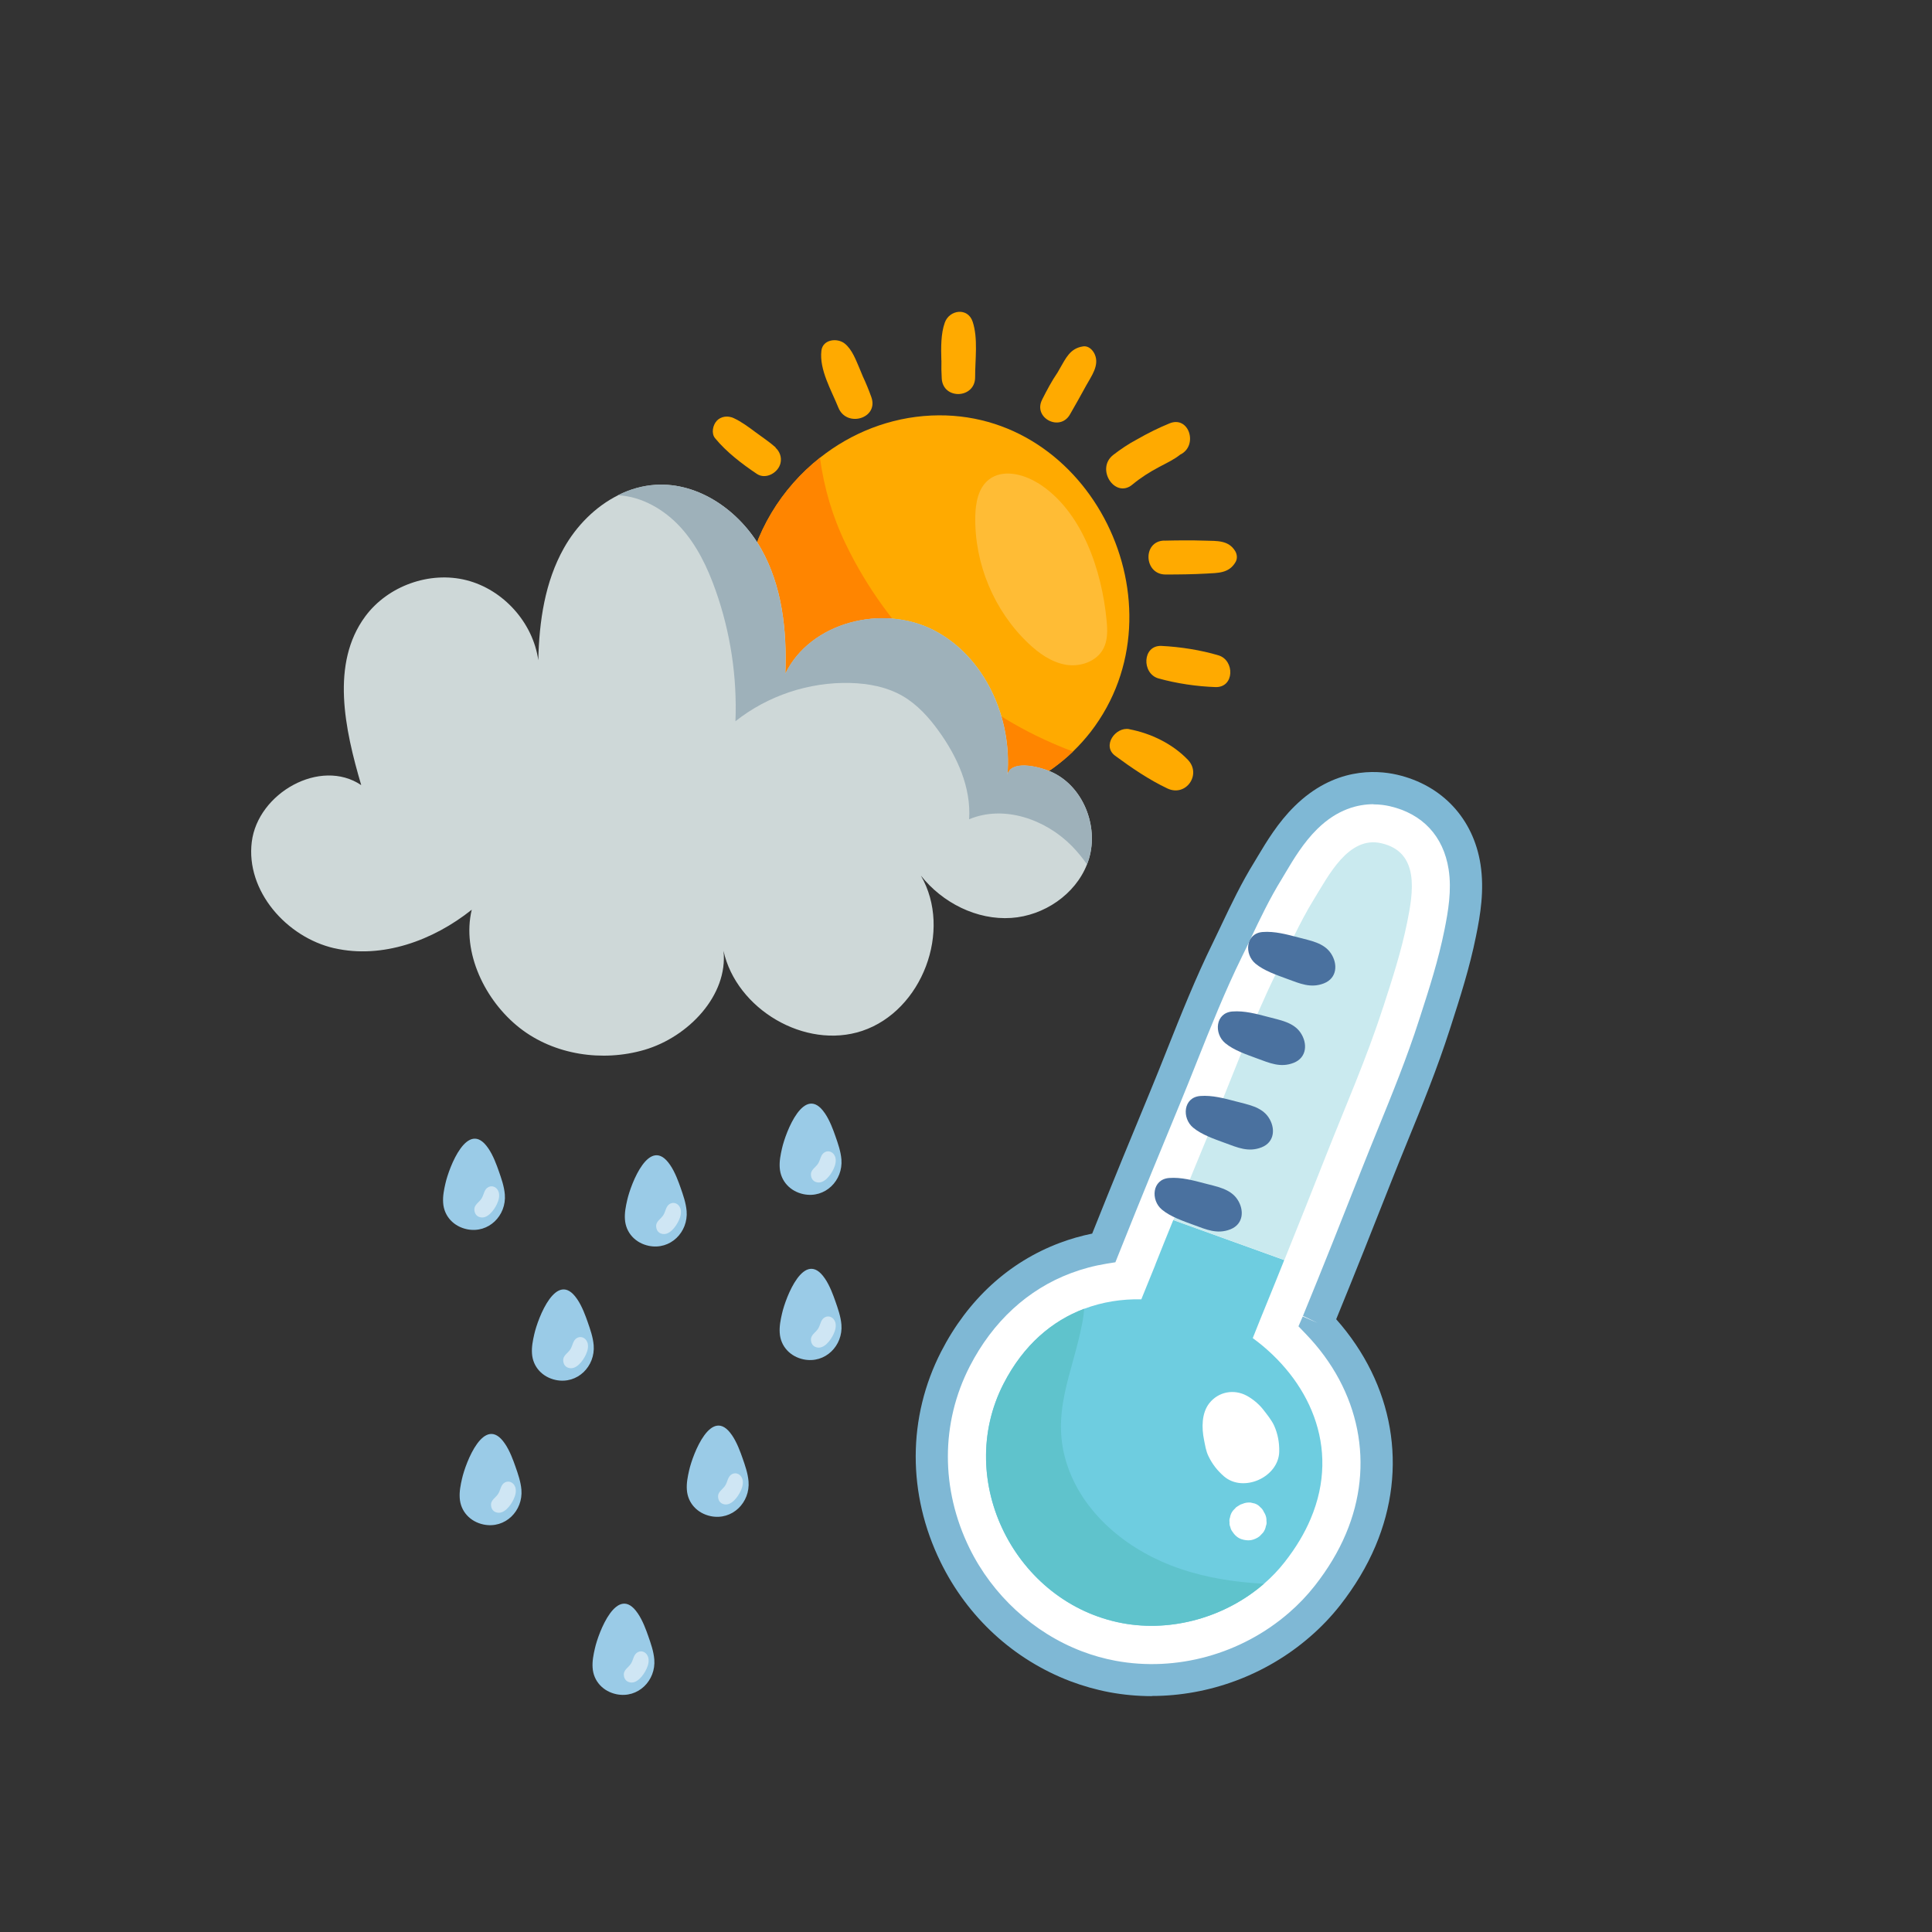 <svg width="254" height="254" viewBox="0 0 254 254" fill="none" xmlns="http://www.w3.org/2000/svg">
<rect x="0" y="0" width="254" height="254" fill="#333333" stroke="none"/>
<g clip-path="url(#clip0_4_4572)">
<path d="M173.21 173.9C173.21 173.9 173.25 173.81 173.26 173.77C175.9 167.36 178.42 160.98 180.99 154.46C181.66 152.76 182.37 151.02 183.06 149.33C184.98 144.61 186.97 139.74 188.58 134.71L188.73 134.25C189.92 130.57 191.15 126.76 191.97 122.67C192.5 120.06 193.02 117.02 192.54 113.95C191.73 108.75 188.32 105.09 183.19 103.91C180.81 103.36 176.15 103.1 171.69 107.48C169.69 109.45 168.27 111.83 167.22 113.57C167.04 113.87 166.87 114.16 166.7 114.43C165.05 117.11 163.75 119.84 162.49 122.48C162.11 123.27 161.73 124.06 161.35 124.85C159.09 129.46 157.19 134.21 155.36 138.8C154.63 140.63 153.87 142.53 153.12 144.35C150.94 149.62 148.07 156.57 145.27 163.61C145.21 163.75 145.15 163.9 145.1 164.04C143.35 164.32 141.66 164.77 140.03 165.39C133.86 167.71 128.87 172.29 125.6 178.64C121.47 186.68 121.44 196.08 125.54 204.44C128.87 211.23 134.63 216.46 141.46 219.05C143.01 219.64 144.61 220.09 146.25 220.4C154.89 222.01 164.08 219.47 170.83 213.61C172.18 212.44 173.42 211.15 174.52 209.75C176.36 207.41 177.83 204.96 178.89 202.45C183.1 192.53 180.84 181.81 173.21 173.89V173.9Z" fill="white"/>
<path d="M173.21 173.9C173.21 173.9 173.25 173.81 173.26 173.77C175.9 167.36 178.42 160.98 180.99 154.46C181.66 152.76 182.37 151.02 183.06 149.33C184.98 144.61 186.97 139.74 188.58 134.71L188.73 134.25C189.92 130.57 191.15 126.76 191.97 122.67C192.5 120.06 193.02 117.02 192.54 113.95C191.73 108.75 188.32 105.09 183.19 103.91C180.81 103.36 176.15 103.1 171.69 107.48C169.69 109.45 168.27 111.83 167.22 113.57C167.04 113.87 166.87 114.16 166.7 114.43C165.05 117.11 163.75 119.84 162.49 122.48C162.11 123.27 161.73 124.06 161.35 124.85C159.09 129.46 157.19 134.21 155.36 138.8C154.63 140.63 153.87 142.53 153.12 144.35C150.94 149.62 148.07 156.57 145.27 163.61C145.21 163.75 145.15 163.9 145.1 164.04C143.35 164.32 141.66 164.77 140.03 165.39C133.86 167.71 128.87 172.29 125.6 178.64C121.47 186.68 121.44 196.08 125.54 204.44C128.87 211.23 134.63 216.46 141.46 219.05C143.01 219.64 144.61 220.09 146.25 220.4C154.89 222.01 164.08 219.47 170.83 213.61C172.18 212.44 173.42 211.15 174.52 209.75C176.36 207.41 177.83 204.96 178.89 202.45C183.1 192.53 180.84 181.81 173.21 173.89V173.9Z" fill="white"/>
<path d="M151.43 222.99C149.57 222.99 147.71 222.82 145.87 222.48C144.12 222.15 142.39 221.66 140.72 221.03C133.28 218.2 127.22 212.64 123.66 205.37C119.27 196.41 119.3 186.32 123.74 177.68C127.25 170.85 132.64 165.92 139.31 163.41C140.69 162.89 142.12 162.48 143.59 162.18C146.31 155.35 149.07 148.66 151.19 143.55C151.9 141.83 152.62 140.04 153.31 138.3L153.42 138.02C155.28 133.35 157.18 128.58 159.47 123.92C159.82 123.2 160.17 122.46 160.52 121.73L160.59 121.58C161.87 118.89 163.19 116.11 164.91 113.33L165.34 112.61C166.51 110.66 168.01 108.14 170.21 105.98C175.39 100.89 180.87 101.21 183.67 101.85C189.6 103.22 193.7 107.62 194.64 113.62C195.17 117.04 194.62 120.3 194.05 123.08C193.2 127.29 191.95 131.15 190.75 134.89L190.6 135.35C188.96 140.46 186.96 145.37 185.02 150.11C184.33 151.81 183.62 153.54 182.96 155.22C180.54 161.35 178.16 167.37 175.67 173.44C183.23 181.98 185.17 193.03 180.83 203.27C179.7 205.94 178.13 208.56 176.18 211.05C175 212.55 173.66 213.95 172.21 215.2C166.41 220.23 158.93 222.97 151.42 222.97L151.43 222.99ZM180.58 105.73C178.53 105.73 175.83 106.38 173.18 108.99C171.37 110.77 170.03 113.01 169.05 114.66L168.52 115.55C166.92 118.14 165.65 120.81 164.42 123.4L164.35 123.56C163.99 124.31 163.64 125.06 163.27 125.79C161.05 130.31 159.18 135 157.37 139.54L157.24 139.87C156.54 141.63 155.82 143.43 155.1 145.17C152.92 150.43 150.06 157.38 147.26 164.4L146.64 165.95L145.46 166.14C143.86 166.4 142.29 166.82 140.8 167.38C135.12 169.51 130.53 173.74 127.5 179.62C123.67 187.06 123.66 195.77 127.45 203.52C130.49 209.73 135.88 214.67 142.22 217.09C143.66 217.64 145.15 218.06 146.65 218.34C154.66 219.83 163.18 217.48 169.45 212.04C170.7 210.96 171.85 209.76 172.86 208.47C174.58 206.28 175.96 203.99 176.94 201.66C180.78 192.61 178.81 182.79 171.69 175.39L170.71 174.37L171.27 173.08L173.21 173.92L171.3 173C173.95 166.55 176.47 160.19 179.03 153.7C179.7 152 180.41 150.26 181.09 148.58C183.01 143.87 184.98 139.04 186.57 134.08L186.72 133.62C187.89 130 189.1 126.25 189.9 122.27C190.39 119.84 190.88 117.02 190.45 114.29C189.77 109.93 187.02 106.98 182.71 105.99C182.14 105.86 181.41 105.75 180.57 105.75L180.58 105.73Z" fill="#7FB8D5"/>
<path d="M151.9 166.26C151.29 167.78 150.67 169.3 150.05 170.82C147.49 170.77 144.94 171.16 142.54 172.07C138.33 173.65 134.57 176.8 131.94 181.91C125.37 194.69 133.5 210.77 147.55 213.4C154.1 214.62 161.14 212.58 166.16 208.23C167.16 207.37 168.08 206.41 168.9 205.36C170.39 203.46 171.52 201.56 172.31 199.68C176.34 190.19 172 181.26 164.7 175.92C165.35 174.3 165.99 172.67 166.66 171.06C167.4 169.26 168.12 167.46 168.84 165.66L154.25 160.4C153.46 162.35 152.66 164.3 151.89 166.26H151.9Z" fill="#6ECDE0"/>
<path d="M166.17 208.22C161.15 212.58 154.11 214.62 147.56 213.39C133.51 210.76 125.38 194.68 131.95 181.9C134.58 176.79 138.34 173.64 142.55 172.06C142.49 172.66 142.41 173.25 142.31 173.81C141.06 180.55 137.93 185.91 140.42 192.94C142.71 199.4 148.68 204.06 155.18 206.26C158.73 207.46 162.44 208.02 166.19 208.22H166.17Z" fill="#5FC3CC"/>
<path d="M168.18 190.83C168.2 189.65 168 188.53 167.52 187.45C167.19 186.71 166.53 185.9 166.02 185.25C165.49 184.58 164.68 183.91 163.92 183.5C162.24 182.59 160.19 182.95 158.98 184.49C157.96 185.8 157.98 187.73 158.29 189.28C158.44 190.02 158.55 190.8 158.89 191.47C159.39 192.5 160.04 193.33 160.91 194.09C163.47 196.3 168.12 194.2 168.18 190.83Z" fill="white"/>
<path d="M166.44 200.6C166.52 200.39 166.54 200.18 166.5 199.96C166.52 199.64 166.45 199.34 166.31 199.04C166.26 198.96 166.22 198.88 166.17 198.8C166.06 198.54 165.9 198.32 165.68 198.14C165.49 197.92 165.25 197.77 164.97 197.67C164.78 197.63 164.6 197.58 164.41 197.54C164.03 197.51 163.67 197.57 163.33 197.72C163.24 197.75 163.16 197.78 163.07 197.81C162.89 197.92 162.71 198.03 162.54 198.14C162.39 198.29 162.25 198.45 162.1 198.6C161.89 198.87 161.76 199.17 161.71 199.5C161.63 199.71 161.61 199.92 161.65 200.14C161.63 200.35 161.66 200.56 161.75 200.76C161.79 200.97 161.87 201.16 162 201.33C162.27 201.77 162.69 202.18 163.2 202.35C163.6 202.48 164.05 202.55 164.47 202.48C164.86 202.41 165.29 202.22 165.6 201.97C165.75 201.82 165.89 201.66 166.04 201.51C166.25 201.24 166.38 200.94 166.43 200.61L166.44 200.6Z" fill="white"/>
<path d="M181.81 132.52C183.02 128.79 184.22 125.12 185 121.26C185.78 117.39 186.72 112.03 181.6 110.86C177.27 109.86 174.63 115.18 172.77 118.18C170.85 121.29 169.36 124.71 167.75 128C164.72 134.18 162.34 140.73 159.71 147.09C157.87 151.52 156.06 155.96 154.26 160.4L168.85 165.66C170.71 161.06 172.54 156.46 174.36 151.84C176.89 145.44 179.69 139.07 181.8 132.52H181.81Z" fill="#CAEAEF"/>
<path d="M162.67 157.67C161.73 156.27 159.93 156 158.38 155.58C156.86 155.18 155.27 154.75 153.71 154.87C151.44 155.04 151.26 157.79 152.76 159.03C153.89 159.97 155.53 160.52 156.91 161.03C158.6 161.65 160.03 162.3 161.76 161.62C163.51 160.93 163.6 159.05 162.67 157.67Z" fill="#4A719F"/>
<path d="M166.77 146.89C165.83 145.49 164.03 145.22 162.48 144.8C160.96 144.4 159.37 143.97 157.81 144.09C155.54 144.26 155.36 147.01 156.86 148.25C157.99 149.19 159.63 149.74 161.01 150.25C162.7 150.87 164.13 151.52 165.86 150.84C167.61 150.15 167.7 148.27 166.77 146.89Z" fill="#4A719F"/>
<path d="M170.99 135.78C170.05 134.38 168.25 134.11 166.7 133.69C165.18 133.29 163.59 132.86 162.03 132.98C159.76 133.15 159.58 135.9 161.08 137.14C162.21 138.08 163.85 138.63 165.23 139.14C166.92 139.76 168.35 140.41 170.08 139.73C171.83 139.04 171.92 137.16 170.99 135.78Z" fill="#4A719F"/>
<path d="M174.97 125.33C174.03 123.93 172.23 123.66 170.68 123.24C169.16 122.84 167.57 122.41 166.01 122.53C163.74 122.7 163.56 125.45 165.06 126.69C166.19 127.63 167.83 128.18 169.21 128.69C170.9 129.31 172.33 129.96 174.06 129.28C175.81 128.59 175.9 126.71 174.97 125.33Z" fill="#4A719F"/>
<path d="M99.6 90.33C102.34 97.11 107.96 102.54 115.41 104.8C124.29 107.49 134.42 105.2 141.07 98.8C141.9 98 142.67 97.14 143.39 96.22C156.11 79.73 143.44 53.67 122.43 54.63C116.99 54.88 111.91 56.92 107.8 60.18C102.72 64.19 99.1 70.05 98.06 76.69C97.31 81.47 97.91 86.16 99.6 90.34V90.33Z" fill="#FFAA00"/>
<path d="M99.6 90.33C102.34 97.11 107.96 102.54 115.41 104.8C124.29 107.49 134.42 105.2 141.07 98.8C139.8 98.33 138.56 97.81 137.34 97.25C126.04 92.03 116.64 82.8 111.22 71.59C109.42 67.87 108.33 64.1 107.8 60.18C102.72 64.19 99.1 70.05 98.06 76.69C97.31 81.47 97.91 86.16 99.6 90.34V90.33Z" fill="#FF8500"/>
<path opacity="0.21" d="M136.43 63.5C134.48 62.29 131.78 61.64 129.98 63.07C128.6 64.18 128.25 66.13 128.22 67.9C128.1 74.1 130.69 80.3 135.19 84.57C136.58 85.89 138.22 87.06 140.11 87.39C142 87.72 144.17 86.98 145.06 85.28C145.64 84.18 145.61 82.87 145.49 81.63C144.89 75.12 142.31 67.14 136.44 63.49L136.43 63.5Z" fill="white"/>
<path d="M148.47 95.87C151.31 96.41 154.16 97.79 156.17 99.89C158.01 101.81 155.92 104.81 153.48 103.66C151.05 102.51 148.77 100.95 146.61 99.36C144.84 98.06 146.65 95.52 148.47 95.86V95.87Z" fill="#FFAA00"/>
<path d="M152.72 84.92C155.16 85.04 157.86 85.46 160.2 86.16C162.35 86.81 162.31 90.42 159.79 90.33C157.35 90.25 154.65 89.85 152.3 89.19C150.08 88.56 150.16 84.79 152.72 84.92Z" fill="#FFAA00"/>
<path d="M123.76 47.4C123.71 45.68 123.69 43.88 124.21 42.42C124.81 40.72 127.23 40.38 127.87 42.28C128.61 44.48 128.19 47.29 128.2 49.6C128.2 52.42 123.98 52.6 123.81 49.76C123.76 48.99 123.75 48.19 123.77 47.39L123.76 47.4Z" fill="#FFAA00"/>
<path d="M107.99 46.1C108.17 44.6 110.09 44.39 111.06 45.17C112.04 45.96 112.53 47.35 113.02 48.48C113.16 48.81 113.29 49.14 113.43 49.47C113.85 50.37 114.23 51.29 114.56 52.22C115.55 55.01 111.3 56.27 110.22 53.59C109.31 51.32 107.69 48.61 107.99 46.1Z" fill="#FFAA00"/>
<path d="M94.21 55.34C94.8 54.71 95.7 54.62 96.46 54.97C97.48 55.44 98.44 56.16 99.34 56.83C100.22 57.48 101.16 58.1 101.98 58.83C101.98 58.83 101.96 58.84 101.95 58.85C102.5 59.35 102.8 60.1 102.61 60.9C102.31 62.16 100.67 63.09 99.5 62.3C97.56 61 95.49 59.42 94.01 57.61C93.49 56.98 93.71 55.89 94.22 55.34H94.21Z" fill="#FFAA00"/>
<path d="M137.01 52.53C137.63 51.31 138.27 50.09 139.04 48.97C139.13 48.81 139.22 48.64 139.32 48.48C140.13 47.09 140.68 45.79 142.4 45.54C143.12 45.43 143.71 46.04 143.95 46.64C144.54 48.05 143.49 49.44 142.82 50.65C142.11 51.94 141.4 53.23 140.66 54.5C139.33 56.8 135.78 54.93 137.01 52.54V52.53Z" fill="#FFAA00"/>
<path d="M146.38 59.79C147.27 59.11 148.36 58.35 149.53 57.74C150.89 56.96 152.3 56.26 153.76 55.66C156.34 54.6 157.57 58.61 155.16 59.77C154.34 60.43 153.36 60.88 152.42 61.38C151.15 62.05 149.97 62.8 148.86 63.72C146.59 65.6 143.99 61.63 146.37 59.8L146.38 59.79Z" fill="#FFAA00"/>
<path d="M153.07 71.08C154.86 71.04 156.64 71.02 158.43 71.08C159.97 71.13 161.5 70.99 162.39 72.45C162.65 72.88 162.7 73.45 162.44 73.89C161.58 75.38 160.15 75.32 158.58 75.41C156.79 75.51 155.02 75.53 153.23 75.53C150.37 75.53 150.18 71.13 153.07 71.07V71.08Z" fill="#FFAA00"/>
<path d="M43.95 124.66C50.26 126.1 56.96 123.64 62.02 119.6C60.68 125.22 63.78 131.58 68.32 135.14C72.86 138.7 79.2 139.64 84.74 138.02C90.52 136.32 95.73 130.84 95.12 125.01C96.81 132.66 105.83 138.04 113.35 135.53C121.24 132.89 125.24 122.32 121.07 115.12C123.9 118.69 128.42 120.99 132.96 120.68C137.24 120.39 141.35 117.61 142.91 113.64C143.01 113.4 143.09 113.15 143.17 112.9C144.48 108.54 142.34 103.28 138.17 101.46C136.34 100.67 132.85 99.94 132.45 101.89C133.08 94.37 129.48 86.31 122.76 82.85C116.04 79.4 106.55 81.78 103.25 88.57C103.47 82.9 102.84 77.02 100.03 72.09C97.22 67.17 91.88 63.4 86.22 63.74C84.47 63.85 82.8 64.33 81.26 65.11C78.29 66.59 75.78 69.13 74.14 72.05C71.64 76.49 70.88 81.7 70.77 86.8C70.07 81.85 66.17 77.51 61.33 76.28C56.49 75.05 50.99 77.02 48.02 81.04C43.45 87.22 45.32 95.85 47.49 103.22C42.12 99.6 33.89 104.26 33.1 110.69C32.3 117.11 37.66 123.23 43.97 124.67L43.95 124.66Z" fill="#CED8D8"/>
<path d="M81.24 65.11C84.4 65.27 87.35 67 89.48 69.33C91.62 71.68 93.02 74.61 94.08 77.61C96.03 83.11 96.92 88.99 96.69 94.82C100.93 91.46 106.36 89.65 111.77 89.79C114.17 89.85 116.61 90.31 118.68 91.51C120.59 92.62 122.11 94.3 123.4 96.09C125.85 99.47 127.69 103.54 127.41 107.71C131.96 105.8 137.43 107.69 140.89 111.2C141.63 111.95 142.3 112.77 142.9 113.63C143 113.39 143.08 113.14 143.16 112.89C144.47 108.53 142.33 103.27 138.16 101.45C136.33 100.66 132.84 99.93 132.44 101.88C133.07 94.36 129.47 86.3 122.75 82.84C116.03 79.39 106.54 81.77 103.24 88.56C103.46 82.89 102.83 77.01 100.02 72.08C97.21 67.16 91.87 63.39 86.21 63.73C84.46 63.84 82.79 64.32 81.25 65.1L81.24 65.11Z" fill="#9EB1BA"/>
<path d="M83.83 212.08C81.15 208.14 78.69 214.59 78.21 216.72C78.02 217.55 77.85 218.4 77.91 219.25C78.02 221.04 79.31 222.38 81.05 222.74C83.89 223.32 86.25 220.94 86.02 218.16C85.93 217.1 85.57 216.08 85.22 215.08C84.97 214.37 84.51 213.06 83.84 212.09L83.83 212.08Z" fill="#9ACBE7"/>
<path opacity="0.52" d="M85.19 217.81C85 217.25 84.41 216.93 83.87 217.2C83.29 217.49 83.28 218.19 82.97 218.69C82.64 219.24 81.94 219.52 82.02 220.26C82.06 220.68 82.28 221.02 82.7 221.15C83.72 221.48 84.63 220.21 85 219.4C85.23 218.9 85.37 218.35 85.2 217.81H85.19Z" fill="white"/>
<path d="M64.18 150.95C61.5 147.01 59.04 153.46 58.56 155.59C58.37 156.42 58.2 157.27 58.26 158.12C58.37 159.91 59.66 161.25 61.4 161.61C64.24 162.19 66.6 159.81 66.37 157.03C66.28 155.97 65.92 154.95 65.57 153.95C65.32 153.24 64.86 151.93 64.19 150.96L64.18 150.95Z" fill="#9ACBE7"/>
<path opacity="0.52" d="M65.54 156.67C65.35 156.11 64.76 155.79 64.22 156.06C63.64 156.35 63.63 157.05 63.32 157.55C62.99 158.1 62.29 158.38 62.37 159.12C62.41 159.54 62.63 159.88 63.05 160.01C64.07 160.34 64.98 159.07 65.35 158.26C65.58 157.76 65.72 157.21 65.55 156.67H65.54Z" fill="white"/>
<path d="M88.08 153.13C85.4 149.19 82.94 155.64 82.46 157.77C82.27 158.6 82.1 159.45 82.16 160.3C82.27 162.09 83.56 163.43 85.3 163.79C88.14 164.37 90.5 161.99 90.27 159.21C90.18 158.15 89.82 157.13 89.47 156.13C89.22 155.42 88.76 154.11 88.09 153.14L88.08 153.13Z" fill="#9ACBE7"/>
<path opacity="0.52" d="M89.44 158.85C89.25 158.29 88.66 157.98 88.12 158.24C87.54 158.53 87.53 159.23 87.22 159.73C86.89 160.28 86.19 160.56 86.27 161.3C86.31 161.72 86.53 162.06 86.95 162.19C87.97 162.52 88.88 161.25 89.25 160.44C89.48 159.94 89.62 159.39 89.45 158.85H89.44Z" fill="white"/>
<path d="M108.43 168.06C105.75 164.12 103.29 170.57 102.81 172.7C102.62 173.53 102.45 174.38 102.51 175.23C102.62 177.02 103.91 178.36 105.65 178.72C108.49 179.3 110.85 176.92 110.62 174.14C110.53 173.08 110.17 172.06 109.82 171.06C109.57 170.35 109.11 169.04 108.44 168.07L108.43 168.06Z" fill="#9ACBE7"/>
<path opacity="0.52" d="M109.79 173.78C109.6 173.22 109.01 172.9 108.47 173.17C107.89 173.46 107.88 174.16 107.57 174.66C107.24 175.21 106.54 175.49 106.62 176.23C106.66 176.65 106.88 176.99 107.3 177.12C108.32 177.45 109.23 176.18 109.6 175.37C109.83 174.87 109.97 174.32 109.8 173.78H109.79Z" fill="white"/>
<path d="M75.86 170.77C73.18 166.83 70.72 173.28 70.24 175.41C70.05 176.24 69.88 177.09 69.94 177.94C70.05 179.73 71.34 181.07 73.08 181.43C75.92 182.01 78.28 179.63 78.05 176.85C77.96 175.79 77.6 174.77 77.25 173.77C77 173.06 76.54 171.75 75.87 170.78L75.86 170.77Z" fill="#9ACBE7"/>
<path opacity="0.52" d="M77.22 176.49C77.03 175.93 76.44 175.61 75.9 175.88C75.32 176.17 75.31 176.87 75 177.37C74.67 177.92 73.97 178.2 74.05 178.94C74.09 179.36 74.31 179.7 74.73 179.83C75.75 180.16 76.66 178.89 77.03 178.08C77.26 177.58 77.4 177.03 77.23 176.49H77.22Z" fill="white"/>
<path d="M96.22 188.67C93.54 184.73 91.08 191.18 90.6 193.31C90.41 194.14 90.24 194.99 90.3 195.84C90.41 197.63 91.7 198.97 93.44 199.33C96.28 199.91 98.64 197.53 98.41 194.75C98.32 193.69 97.96 192.67 97.61 191.67C97.36 190.96 96.9 189.65 96.23 188.68L96.22 188.67Z" fill="#9ACBE7"/>
<path opacity="0.52" d="M97.58 194.4C97.39 193.84 96.8 193.53 96.26 193.79C95.68 194.08 95.67 194.78 95.36 195.28C95.03 195.83 94.33 196.11 94.41 196.85C94.45 197.27 94.67 197.61 95.09 197.74C96.11 198.07 97.02 196.8 97.39 195.99C97.62 195.49 97.76 194.94 97.59 194.4H97.58Z" fill="white"/>
<path d="M108.43 146.34C105.75 142.4 103.29 148.85 102.81 150.98C102.62 151.81 102.45 152.66 102.51 153.51C102.62 155.3 103.91 156.64 105.65 157C108.49 157.58 110.85 155.2 110.62 152.42C110.53 151.36 110.17 150.34 109.82 149.34C109.57 148.63 109.11 147.32 108.44 146.35L108.43 146.34Z" fill="#9ACBE7"/>
<path opacity="0.52" d="M109.79 152.07C109.6 151.51 109.01 151.19 108.47 151.46C107.89 151.75 107.88 152.45 107.57 152.95C107.24 153.5 106.54 153.78 106.62 154.52C106.66 154.94 106.88 155.28 107.3 155.41C108.32 155.74 109.23 154.47 109.6 153.66C109.83 153.16 109.97 152.61 109.8 152.07H109.79Z" fill="white"/>
<path d="M66.36 189.77C63.68 185.83 61.22 192.28 60.74 194.41C60.55 195.24 60.38 196.09 60.44 196.94C60.55 198.73 61.84 200.07 63.58 200.43C66.42 201.01 68.78 198.63 68.55 195.85C68.46 194.79 68.1 193.77 67.75 192.77C67.5 192.06 67.04 190.75 66.37 189.78L66.36 189.77Z" fill="#9ACBE7"/>
<path opacity="0.52" d="M67.73 195.49C67.54 194.93 66.95 194.62 66.41 194.88C65.83 195.17 65.82 195.87 65.51 196.37C65.18 196.92 64.48 197.2 64.56 197.94C64.6 198.36 64.82 198.7 65.24 198.83C66.26 199.16 67.17 197.89 67.54 197.08C67.77 196.58 67.91 196.03 67.74 195.49H67.73Z" fill="white"/>
</g>
<defs>
<clipPath id="clip0_4_4572">
<rect width="161.86" height="181.99" fill="white" transform="translate(33 41)"/>
</clipPath>
</defs>
</svg>

